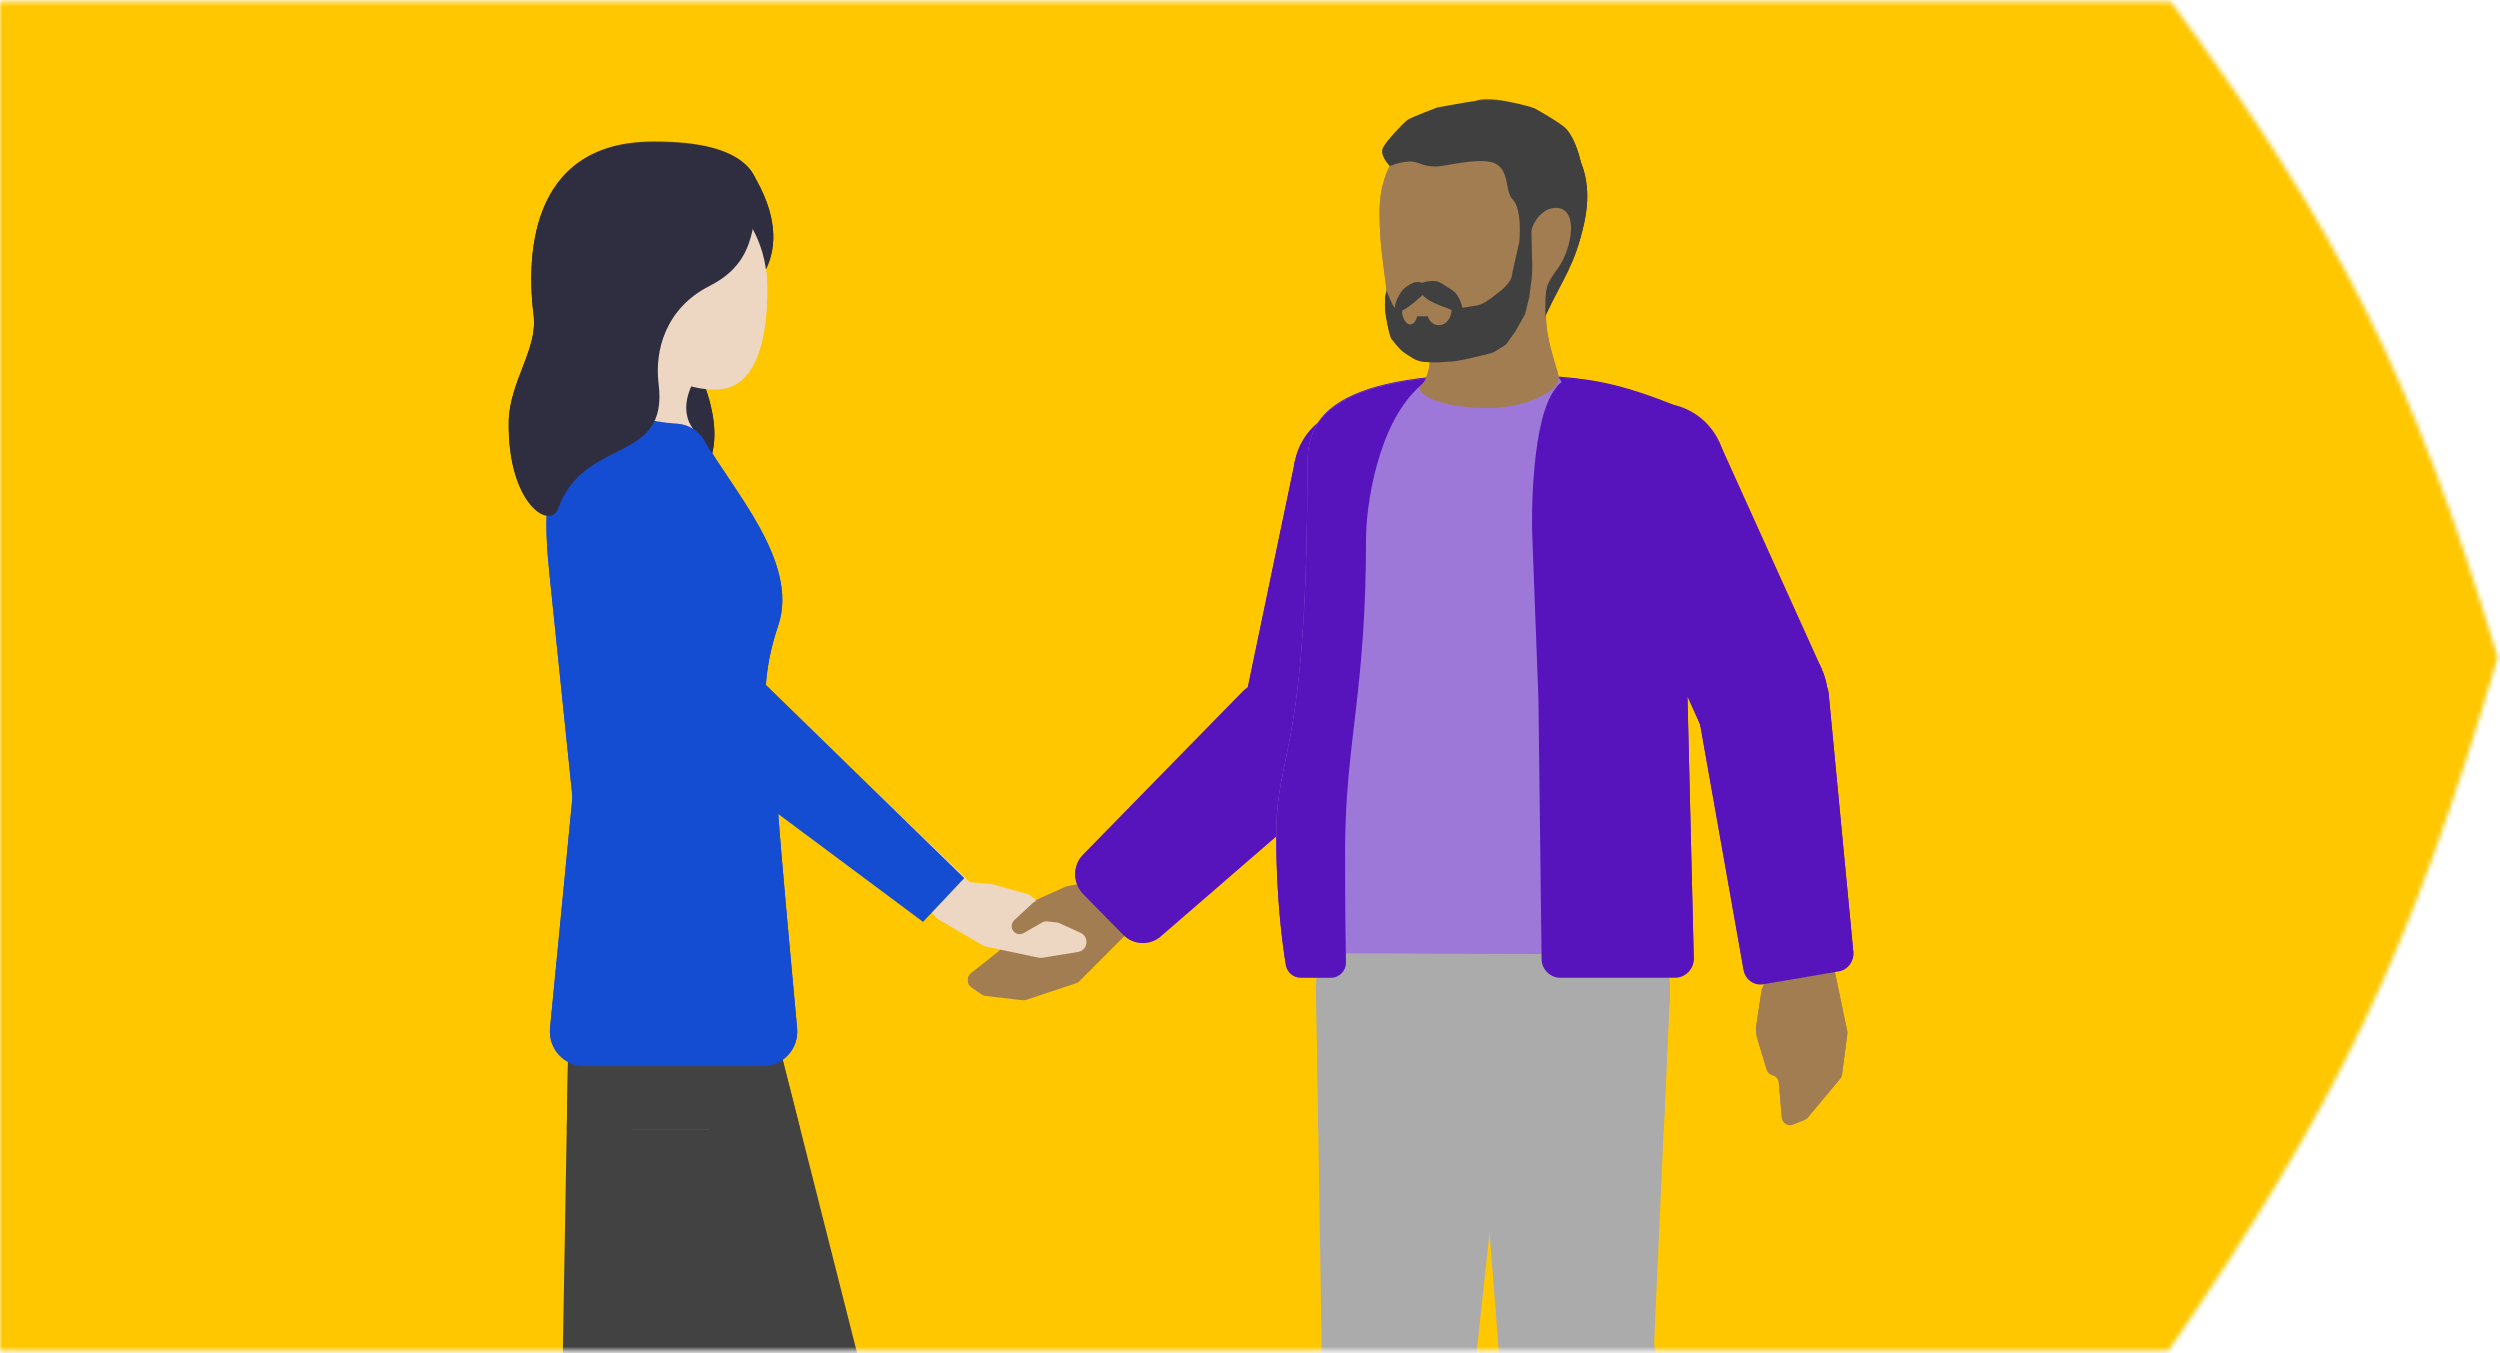 <?xml version="1.0" encoding="UTF-8"?>
<svg xmlns="http://www.w3.org/2000/svg" width="556" height="301" viewBox="0 0 556 301" fill="none">
  <mask id="mask0_1545_29107" style="mask-type:alpha" maskUnits="userSpaceOnUse" x="0" y="0" width="556" height="301">
    <path d="M555.5 146.224C536.562 83.8 520.624 51.859 482.84 0.424H0V300.424H482.24C520.078 245.403 536.103 211.633 555.5 146.224Z" fill="#68696D"></path>
  </mask>
  <g mask="url(#mask0_1545_29107)">
    <path d="M578.16 236.628C641.876 136.221 563.81 -56.505 459 -25.895C163.5 -25.895 208.873 3.318 36.314 -19.308C-117.155 -39.431 -293.154 280.219 -56.634 341.562C97.614 381.568 403.57 383.061 541.27 319.859C578.488 302.776 560.291 264.786 578.16 236.628Z" fill="#FFC700"></path>
    <mask id="mask1_1545_29107" style="mask-type:luminance" maskUnits="userSpaceOnUse" x="41" y="22" width="374" height="403">
      <path d="M414.997 22.001H41.723V424.031H414.997V22.001Z" fill="white"></path>
    </mask>
    <g mask="url(#mask1_1545_29107)">
      <path d="M328.209 302.385C328.654 292.91 321.331 284.869 311.867 284.433C302.403 283.988 294.373 291.32 293.937 300.795C293.493 310.271 300.815 318.311 310.279 318.747C319.743 319.193 327.774 311.861 328.209 302.385Z" fill="#ABABAB"></path>
    </g>
    <mask id="mask2_1545_29107" style="mask-type:luminance" maskUnits="userSpaceOnUse" x="41" y="22" width="374" height="403">
      <path d="M414.997 22.001H41.723V424.031H414.997V22.001Z" fill="white"></path>
    </mask>
    <g mask="url(#mask2_1545_29107)">
      <path d="M336.985 221.316C337.557 209.069 328.102 198.676 315.861 198.104C303.629 197.531 293.249 206.998 292.677 219.254C292.105 231.5 301.56 241.893 313.801 242.466C326.033 243.038 336.413 233.563 336.985 221.316Z" fill="#ABABAB"></path>
    </g>
    <path d="M293.946 300.793L328.219 302.383L337.011 221.317L292.703 219.255L293.946 300.793Z" fill="#ABABAB"></path>
    <mask id="mask3_1545_29107" style="mask-type:luminance" maskUnits="userSpaceOnUse" x="41" y="22" width="374" height="403">
      <path d="M414.997 22.001H41.723V424.031H414.997V22.001Z" fill="white"></path>
    </mask>
    <g mask="url(#mask3_1545_29107)">
      <path d="M367.527 297.16C365.113 287.984 355.731 282.506 346.566 284.922C337.402 287.339 331.93 296.733 334.344 305.909C336.757 315.085 346.14 320.563 355.304 318.146C364.469 315.73 369.941 306.336 367.527 297.16Z" fill="#ABABAB"></path>
    </g>
    <path d="M335.515 309.262L363.254 388.62C363.816 390.237 365.531 391.145 367.183 390.709L383.57 386.385C385.267 385.94 386.311 384.232 385.939 382.514L368.244 300.504C367.854 298.678 366.012 297.542 364.207 298.024L337.774 304.992C335.923 305.483 334.88 307.445 335.515 309.253V309.262Z" fill="#ABABAB"></path>
    <mask id="mask4_1545_29107" style="mask-type:luminance" maskUnits="userSpaceOnUse" x="41" y="22" width="374" height="403">
      <path d="M414.997 22.001H41.723V424.031H414.997V22.001Z" fill="white"></path>
    </mask>
    <g mask="url(#mask4_1545_29107)">
      <path d="M371.406 219.892C371.198 207.627 361.098 197.861 348.857 198.07C336.608 198.279 326.853 208.39 327.062 220.646C327.271 232.911 337.37 242.677 349.611 242.468C361.86 242.259 371.615 232.148 371.406 219.892Z" fill="#ABABAB"></path>
    </g>
    <path d="M333.456 301.938L367.764 301.357L371.403 219.892L327.059 220.646L333.456 301.938Z" fill="#ABABAB"></path>
    <path d="M241.996 196.234L237.387 197.069C237.233 197.097 237.087 197.142 236.942 197.206L228.957 200.867C228.703 200.985 228.476 201.158 228.295 201.376L223.023 207.717C222.605 208.217 222.478 208.898 222.687 209.516C222.941 210.27 222.696 211.097 222.07 211.596L215.963 216.402C214.974 217.184 215.02 218.701 216.063 219.419L218.332 220.972C218.586 221.145 218.876 221.254 219.175 221.29L227.406 222.244C227.678 222.271 227.95 222.244 228.213 222.162L239.338 218.465C239.619 218.374 239.864 218.219 240.073 218.01L251.07 206.972C251.796 206.245 251.796 205.073 251.079 204.337L243.657 196.761C243.221 196.315 242.595 196.115 241.987 196.234H241.996Z" fill="#A37D52"></path>
    <path d="M276.352 153.788L240.882 190.046C238.55 192.427 238.559 196.233 240.882 198.613L249.82 207.717C252.08 210.015 255.727 210.16 258.168 208.053L296.832 174.584C299.536 172.249 299.663 168.097 297.114 165.589L284.982 153.697C282.568 151.335 278.702 151.371 276.343 153.788H276.352Z" fill="#5714BD"></path>
    <mask id="mask5_1545_29107" style="mask-type:luminance" maskUnits="userSpaceOnUse" x="41" y="22" width="374" height="403">
      <path d="M414.997 22.001H41.723V424.031H414.997V22.001Z" fill="white"></path>
    </mask>
    <g mask="url(#mask5_1545_29107)">
      <path d="M301.84 170.241C307.584 164.372 307.484 154.951 301.623 149.2C295.761 143.45 286.351 143.549 280.607 149.418C274.863 155.287 274.963 164.708 280.825 170.459C286.687 176.21 296.097 176.11 301.84 170.241Z" fill="#5714BD"></path>
    </g>
    <path d="M288.021 102.437L276.68 156.791L305.769 162.875L317.11 108.521L288.021 102.437Z" fill="#5714BD"></path>
    <mask id="mask6_1545_29107" style="mask-type:luminance" maskUnits="userSpaceOnUse" x="41" y="22" width="374" height="403">
      <path d="M414.997 22.001H41.723V424.031H414.997V22.001Z" fill="white"></path>
    </mask>
    <g mask="url(#mask6_1545_29107)">
      <path d="M317.096 108.519C318.774 100.479 313.62 92.593 305.59 90.912C297.559 89.231 289.683 94.392 288.005 102.432C286.326 110.472 291.48 118.358 299.51 120.039C307.541 121.719 315.417 116.559 317.096 108.519Z" fill="#5714BD"></path>
      <path d="M371.396 212.051L375.306 155.151L377.729 103.53C378.419 95.853 373.21 83.18 332.795 83.18C292.38 83.18 290.755 95.426 290.755 103.53C290.755 168.488 283.832 166.217 283.832 185.677C283.832 205.137 295.184 211.805 295.184 211.805L371.386 212.06L371.396 212.051Z" fill="#9E78D9"></path>
    </g>
    <path d="M139.84 228.741L138.061 234.383L137.535 243.822L141.246 252.816L143.587 253.18L145.674 264.645L150.774 261.965L157.67 251.871L158.015 241.969L152.716 224.88L139.84 228.741Z" fill="#A37D52"></path>
    <mask id="mask7_1545_29107" style="mask-type:luminance" maskUnits="userSpaceOnUse" x="41" y="22" width="374" height="403">
      <path d="M414.997 22.001H41.723V424.031H414.997V22.001Z" fill="white"></path>
    </mask>
    <g mask="url(#mask7_1545_29107)">
      <path d="M127.666 235.489C123.828 223.842 130.143 211.287 141.776 207.444C153.409 203.601 165.949 209.924 169.787 221.571C173.626 233.218 167.31 245.774 155.678 249.617C144.045 253.46 131.505 247.136 127.666 235.489Z" fill="#2454C2"></path>
    </g>
    <path d="M190.496 300.44L157.911 311.206L127.668 235.492L171.568 225.734L190.496 300.44Z" fill="#424242"></path>
    <mask id="mask8_1545_29107" style="mask-type:luminance" maskUnits="userSpaceOnUse" x="41" y="22" width="374" height="403">
      <path d="M414.997 22.001H41.723V424.031H414.997V22.001Z" fill="white"></path>
    </mask>
    <g mask="url(#mask8_1545_29107)">
      <path d="M157.035 305.816C157.035 296.331 164.721 288.646 174.194 288.646C183.667 288.646 191.344 296.341 191.344 305.825C191.344 315.31 183.658 322.996 174.185 322.996C164.712 322.996 157.035 315.301 157.035 305.816Z" fill="#424242"></path>
      <path d="M126.824 225.733C127.849 213.513 138.566 204.437 150.77 205.455C162.974 206.481 172.039 217.211 171.023 229.439C169.998 241.659 159.281 250.734 147.077 249.708C134.872 248.681 125.808 237.952 126.824 225.733Z" fill="#2454C2"></path>
    </g>
    <path d="M159.245 310.124L125.055 307.262L126.561 221.573L172.275 220.964L159.245 310.124Z" fill="#424242"></path>
    <path d="M150.766 323.778L93.827 370.957C92.221 372.292 89.853 372.165 88.401 370.666L77.513 359.455C76.033 357.929 75.997 355.512 77.431 353.941L127.328 299.512C128.889 297.813 131.548 297.777 133.154 299.431L151.084 317.9C152.717 319.581 152.572 322.297 150.766 323.787V323.778Z" fill="#424242"></path>
    <mask id="mask9_1545_29107" style="mask-type:luminance" maskUnits="userSpaceOnUse" x="41" y="22" width="374" height="403">
      <path d="M414.997 22.001H41.723V424.031H414.997V22.001Z" fill="white"></path>
    </mask>
    <g mask="url(#mask9_1545_29107)">
      <path d="M130.219 296.38C137.016 289.766 147.868 289.92 154.474 296.716C161.08 303.521 160.926 314.386 154.138 321C147.351 327.614 136.489 327.46 129.884 320.655C123.278 313.859 123.432 302.985 130.219 296.371" fill="#424242"></path>
    </g>
    <path d="M215.457 196.169L220.285 196.578C220.421 196.587 220.557 196.614 220.693 196.651L228.424 198.795C228.733 198.886 229.023 199.031 229.277 199.24L231.945 201.493C232.008 201.548 232.072 201.611 232.135 201.666L234.867 204.573C235.066 204.782 235.302 204.954 235.574 205.082L240.32 207.244C242.044 208.034 242.08 210.478 240.375 211.305C240.175 211.405 239.966 211.468 239.757 211.505L231.809 212.795C231.537 212.84 231.255 212.831 230.992 212.777L219.269 210.306C219.033 210.26 218.806 210.169 218.597 210.051L208.688 204.264C207.282 203.446 207.191 201.448 208.507 200.503L213.969 196.578C214.405 196.269 214.931 196.124 215.467 196.169H215.457Z" fill="#EDD6C2"></path>
    <mask id="mask10_1545_29107" style="mask-type:luminance" maskUnits="userSpaceOnUse" x="41" y="22" width="374" height="403">
      <path d="M414.997 22.001H41.723V424.031H414.997V22.001Z" fill="white"></path>
    </mask>
    <g mask="url(#mask10_1545_29107)">
      <path d="M345.923 86.24C340.76 92.609 340.524 113.931 340.796 119.337L342.148 155.15L342.856 213.112C342.883 215.402 344.752 217.246 347.039 217.246H372.51C374.86 217.246 376.747 215.311 376.693 212.958L375.304 155.305C375.304 155.205 375.304 155.105 375.304 155.005L377.727 103.529C378.308 97.124 374.769 87.24 350.115 84.142C348.436 83.933 346.803 84.75 345.941 86.204C345.941 86.213 345.923 86.231 345.923 86.24Z" fill="#5714BD"></path>
      <path d="M299.153 189.266C299.153 164.745 303.817 154.288 303.817 119.338C303.817 112.906 306.203 93.873 316.067 85.433C318.934 82.98 325.848 83.271 330.866 83.198C292.356 83.589 290.759 95.563 290.759 103.53C290.759 168.488 283.836 166.208 283.836 185.677C283.836 199.614 285.206 209.789 285.977 214.44C286.25 216.067 287.647 217.257 289.298 217.257H295.986C297.864 217.257 299.38 215.721 299.343 213.832C299.262 209.707 299.153 201.73 299.153 189.275" fill="#5714BD"></path>
      <path d="M351.777 45.505C351.777 35.093 344.091 26.653 332.839 26.653H326.333C316.651 26.653 306.824 33.394 306.824 46.986C306.824 51.065 307.069 54.517 307.55 58.024C308.149 62.403 308.403 66.119 309.746 71.924C310.545 75.367 313.194 78.638 318.003 79.71C318.003 79.71 318.094 83.553 315.998 85.524C314.464 86.969 319.301 90.539 330.934 90.539C338.873 90.539 346.786 87.06 346.623 83.762C346.532 81.908 342.285 72.533 344.436 65.764C348.356 61.122 351.786 55.526 351.786 45.505" fill="#A37D52"></path>
      <path d="M340.571 51.191C340.299 52.79 337.904 53.453 337.904 53.453C337.904 53.453 338.62 46.358 336.406 44.141C334.628 42.361 335.844 37.464 332.242 36.028C329.066 34.765 321.035 36.837 319.411 36.837C316.063 36.837 315.373 35.547 313.277 35.719C310.827 35.919 309.121 36.746 309.121 36.746C309.121 36.746 314.638 23.291 329.919 23.291C340.807 23.291 356.46 30.704 352.34 49.401C350.235 58.95 347.731 61.503 343.693 70.115C343.693 63.574 343.62 63.447 346.424 59.54C349.772 54.88 351.124 46.022 346.034 46.022C342.958 46.022 340.889 49.329 340.571 51.182" fill="#404040"></path>
      <path d="M309.109 36.746C309.109 36.746 306.849 34.438 307.566 32.885C308.283 31.331 312.23 27.225 313.065 26.643C313.9 26.062 319.635 23.909 319.635 23.909C319.635 23.909 327.402 22.474 328.001 22.474C328.6 22.474 329.317 21.401 334.815 22.474C340.314 23.555 341.385 24.145 341.385 24.145C341.385 24.145 347.147 27.343 348.317 28.633C350.649 31.204 351.575 36.001 351.575 36.001L337.329 30.241L324.78 28.442L312.947 31.558L309.109 36.737V36.746Z" fill="#404040"></path>
      <path d="M316.405 62.694C316.405 62.694 315.216 62.321 314.39 62.648C313.583 62.975 312.376 63.739 311.877 64.374C310.443 66.228 310.198 68.036 310.198 68.217C310.198 68.454 309.554 67.391 308.392 64.547C307.558 67.154 308.356 70.816 308.356 70.816C308.356 70.816 308.991 74.568 309.472 75.204C309.953 75.84 311.142 77.275 311.786 77.838C312.421 78.393 314.418 79.592 314.418 79.592C314.418 79.592 315.588 80.273 317.049 80.309C318.51 80.346 319.199 80.473 321.032 80.309C322.865 80.146 322.702 80.309 324.853 79.91C327.003 79.51 328.836 79.029 328.836 79.029C328.836 79.029 331.749 78.393 332.284 78.075C332.819 77.757 334.97 76.403 334.97 76.403L337.202 73.214L339.189 69.626C339.189 69.626 340.07 66.119 340.142 65.792C340.224 65.474 340.142 65.392 340.541 62.603C340.941 59.814 340.723 57.179 340.723 57.179L340.596 51.201L337.928 53.454L336.331 60.532C336.331 60.532 336.585 62.167 333.718 64.484C330.85 66.8 329.68 67.509 328.464 67.727C327.756 67.854 325.215 68.254 325.215 68.254C325.215 68.254 325.079 66.982 324.127 65.501C323.464 64.474 322.693 64.147 321.913 63.648C321.041 63.093 320.179 62.403 319.39 62.321C318.219 62.194 316.777 62.385 316.423 62.703" fill="#404040"></path>
      <path d="M316.384 65.401C316.384 65.401 313.997 67.736 311.838 68.908C311.738 69.907 312.436 71.933 313.634 71.933C314.832 71.933 315.186 70.135 315.186 70.135H317.545C317.545 70.135 318.035 72.106 319.986 72.106C321.937 72.106 322.763 70.135 322.835 68.772C322.037 68.218 318.153 67.364 316.393 65.41" fill="#A37D52"></path>
    </g>
    <path d="M393.701 215.576L391.877 219.882C391.814 220.028 391.777 220.173 391.75 220.328L390.625 227.75C390.462 228.849 390.543 229.967 390.861 231.03L392.893 237.698C393.084 238.316 393.583 238.797 394.209 238.961C394.971 239.161 395.534 239.815 395.598 240.605L396.26 248.346C396.369 249.599 397.657 250.39 398.819 249.908L401.359 248.864C401.641 248.746 401.886 248.564 402.085 248.337L409.254 239.733C409.481 239.461 409.626 239.134 409.671 238.779L410.842 229.831C410.869 229.622 410.86 229.413 410.814 229.204L407.602 213.85C407.394 212.851 406.423 212.206 405.416 212.405L395.044 214.468C394.436 214.586 393.937 215.004 393.692 215.567L393.701 215.576Z" fill="#A37D52"></path>
    <path d="M377.819 159.304L387.773 215.522C388.145 217.638 390.087 219.056 392.128 218.701L409.006 215.821C410.984 215.485 412.372 213.605 412.173 211.533L406.692 154.125C406.474 151.827 404.405 150.219 402.219 150.637L380.868 154.707C378.799 155.097 377.429 157.16 377.81 159.304H377.819Z" fill="#5714BD"></path>
    <mask id="mask11_1545_29107" style="mask-type:luminance" maskUnits="userSpaceOnUse" x="41" y="22" width="374" height="403">
      <path d="M414.997 22.001H41.723V424.031H414.997V22.001Z" fill="white"></path>
    </mask>
    <g mask="url(#mask11_1545_29107)">
      <path d="M406.262 152.271C404.782 144.212 397.061 138.87 389.003 140.351C380.954 141.832 375.619 149.563 377.098 157.631C378.577 165.689 386.299 171.031 394.356 169.55C402.414 168.069 407.741 160.338 406.262 152.271Z" fill="#5714BD"></path>
    </g>
    <path d="M382.379 98.39L355.371 110.628L378.182 161.092L405.189 148.854L382.379 98.39Z" fill="#5714BD"></path>
    <mask id="mask12_1545_29107" style="mask-type:luminance" maskUnits="userSpaceOnUse" x="41" y="22" width="374" height="403">
      <path d="M414.997 22.001H41.723V424.031H414.997V22.001Z" fill="white"></path>
    </mask>
    <g mask="url(#mask12_1545_29107)">
      <path d="M382.417 98.379C379.042 90.911 370.258 87.595 362.799 90.975C355.34 94.355 352.028 103.149 355.404 110.617C358.779 118.085 367.563 121.401 375.022 118.021C382.481 114.641 385.793 105.847 382.417 98.379Z" fill="#5714BD"></path>
      <path d="M372.192 90.023C365.224 90.486 355.877 109.973 360.596 136.102C365.323 162.23 346.531 104.495 346.531 104.495C346.531 104.495 350.206 87.034 346.622 83.754C355.469 84.426 361.948 85.934 372.183 90.013" fill="#5714BD"></path>
    </g>
    <path d="M229.662 200.651L225.551 204.449C224.725 205.212 224.807 206.547 225.723 207.211C226.295 207.619 227.048 207.656 227.647 207.31L231.776 204.939C232.102 204.749 232.484 204.676 232.865 204.712L235.768 205.039C237.066 205.185 238.082 203.931 237.656 202.686L236.603 199.597C236.267 198.607 235.151 198.116 234.199 198.534L230.152 200.315C229.97 200.397 229.807 200.506 229.662 200.633V200.651Z" fill="#A37D52"></path>
    <mask id="mask13_1545_29107" style="mask-type:luminance" maskUnits="userSpaceOnUse" x="41" y="22" width="374" height="403">
      <path d="M414.997 22.001H41.723V424.031H414.997V22.001Z" fill="white"></path>
    </mask>
    <g mask="url(#mask13_1545_29107)">
      <path d="M127.299 69.851C128.043 82.252 127.671 107.354 136.373 111.252C140.347 113.032 169.665 112.951 154.621 80.599C149.839 70.324 162.197 67.934 165.273 65.609C165.273 65.609 178.93 57.314 167.279 38.372C160.156 26.788 126.782 61.212 127.299 69.842" fill="#2F2E41"></path>
      <path d="M133.504 114.587C130.192 110.398 130.899 104.311 135.092 100.995C139.275 97.679 145.354 98.388 148.666 102.585C151.978 106.783 151.261 112.86 147.078 116.177C142.895 119.493 136.816 118.775 133.504 114.587Z" fill="#D1D999"></path>
    </g>
    <path d="M158.365 175.004L125.753 210.971L125.055 221.437L158.365 223.736V175.004Z" fill="#424242"></path>
    <mask id="mask14_1545_29107" style="mask-type:luminance" maskUnits="userSpaceOnUse" x="41" y="22" width="374" height="403">
      <path d="M414.997 22.001H41.723V424.031H414.997V22.001Z" fill="white"></path>
    </mask>
    <g mask="url(#mask14_1545_29107)">
      <path d="M170.59 62.845C170.817 70.858 169.737 85.64 160.028 86.385C150.319 87.129 136.436 78.617 135.438 65.534C134.44 52.452 141.499 41.241 151.208 40.496C160.917 39.751 170.227 49.727 170.599 62.845" fill="#EDD6C2"></path>
      <path d="M154.136 95.125C154.136 95.125 137.739 99.631 136.832 96.424C135.171 90.528 138.692 73.52 138.692 73.52C138.692 73.52 155.343 82.206 153.809 85.513C150.933 91.736 154.136 95.125 154.136 95.125Z" fill="#EDD6C2"></path>
      <path d="M122.326 228.556L127.235 177.971C127.28 177.471 127.28 176.962 127.235 176.462C126.691 171.184 123.424 139.523 122.272 128.303C121.11 117.037 119.658 99.549 131.872 92.163C133.75 91.027 136.046 90.845 138.124 91.545C141.082 92.535 145.691 93.716 150.546 94.007C153.132 94.161 155.455 95.624 156.707 97.895C162.759 108.797 177.831 124.941 173.067 138.978C167.133 156.448 172.151 166.787 173.067 180.696C173.612 188.891 176.017 215.056 177.269 228.592C177.686 233.044 174.184 236.887 169.719 236.887H129.866C125.393 236.887 121.89 233.026 122.326 228.565V228.556Z" fill="#154DD2"></path>
    </g>
    <path d="M163.586 146.239L216.016 196.479L208.811 204.002L151.5 162.02L163.586 146.239Z" fill="#EDD6C2"></path>
    <mask id="mask15_1545_29107" style="mask-type:luminance" maskUnits="userSpaceOnUse" x="50" y="31" width="357" height="384">
      <path d="M406.49 31.18H50.258V414.855H406.49V31.18Z" fill="white"></path>
    </mask>
    <g mask="url(#mask15_1545_29107)">
      <path d="M152.848 162.901C148.547 160.33 147.131 154.761 149.699 150.455C152.267 146.148 157.829 144.731 162.13 147.302C166.431 149.873 167.838 155.442 165.279 159.749C162.711 164.055 157.149 165.463 152.848 162.901Z" fill="#EDD6C2"></path>
      <path d="M127.238 116.587L150.377 107.783C150.377 107.783 167.127 144.85 164.959 154.498C162.799 164.147 149.578 159.55 149.578 159.55L127.238 116.587Z" fill="#EDD6C2"></path>
      <path d="M127.813 117.967C124.828 111.807 127.405 104.385 133.557 101.405C139.709 98.416 147.123 100.996 150.099 107.156C153.084 113.315 150.507 120.738 144.355 123.718C138.203 126.707 130.79 124.126 127.813 117.967Z" fill="#EDD6C2"></path>
      <path d="M168.501 44.597C167.203 52.483 166.84 58.788 157.721 63.449C148.075 68.373 145.562 77.767 146.497 85.125C148.774 103.159 130.082 96.691 124.175 112.844C122.333 117.868 112.869 111.763 113.159 93.674C113.304 84.817 119.638 77.603 118.694 70.026C117.278 58.679 116.734 31.451 145.489 31.451C166.278 31.451 169.399 39.155 168.51 44.597" fill="#2F2E41"></path>
    </g>
    <g clip-path="url(#clip0_1545_29107)">
      <mask id="mask16_1545_29107" style="mask-type:luminance" maskUnits="userSpaceOnUse" x="41" y="22" width="374" height="403">
        <path d="M414.997 22.21H41.723V424.24H414.997V22.21Z" fill="white"></path>
      </mask>
      <g mask="url(#mask16_1545_29107)">
        <path d="M336.997 221.525C337.568 209.278 328.113 198.885 315.873 198.313C303.641 197.74 293.26 207.207 292.689 219.463C292.117 231.709 301.572 242.102 313.813 242.675C326.044 243.247 336.425 233.772 336.997 221.525Z" fill="#ABABAB"></path>
      </g>
      <path d="M293.95 301L328.222 302.59L337.015 221.524L292.707 219.462L293.95 301Z" fill="#ABABAB"></path>
      <mask id="mask17_1545_29107" style="mask-type:luminance" maskUnits="userSpaceOnUse" x="41" y="22" width="374" height="403">
        <path d="M414.997 22.21H41.723V424.24H414.997V22.21Z" fill="white"></path>
      </mask>
      <g mask="url(#mask17_1545_29107)">
        <path d="M371.406 220.099C371.198 207.834 361.098 198.068 348.857 198.277C336.608 198.486 326.853 208.597 327.062 220.853C327.271 233.118 337.37 242.884 349.611 242.675C361.86 242.466 371.615 232.355 371.406 220.099Z" fill="#ABABAB"></path>
      </g>
      <path d="M333.471 302.145L367.78 301.564L371.419 220.099L327.074 220.853L333.471 302.145Z" fill="#ABABAB"></path>
      <path d="M241.996 196.44L237.387 197.275C237.233 197.303 237.087 197.348 236.942 197.412L228.957 201.073C228.703 201.191 228.476 201.364 228.295 201.582L223.023 207.923C222.605 208.423 222.478 209.104 222.687 209.722C222.941 210.476 222.696 211.303 222.07 211.802L215.963 216.608C214.974 217.39 215.02 218.907 216.063 219.625L218.332 221.178C218.586 221.351 218.876 221.46 219.175 221.496L227.406 222.45C227.678 222.477 227.95 222.45 228.213 222.368L239.338 218.671C239.619 218.58 239.864 218.425 240.073 218.216L251.07 207.178C251.796 206.451 251.796 205.279 251.079 204.543L243.657 196.967C243.221 196.521 242.595 196.322 241.987 196.44H241.996Z" fill="#A37D52"></path>
      <path d="M276.345 153.995L240.875 190.253C238.543 192.634 238.552 196.44 240.875 198.82L249.812 207.924C252.072 210.222 255.719 210.367 258.16 208.26L296.824 174.791C299.528 172.456 299.656 168.304 297.106 165.796L284.974 153.904C282.56 151.542 278.695 151.578 276.335 153.995H276.345Z" fill="#5714BD"></path>
      <mask id="mask18_1545_29107" style="mask-type:luminance" maskUnits="userSpaceOnUse" x="41" y="22" width="374" height="403">
        <path d="M414.997 22.21H41.723V424.24H414.997V22.21Z" fill="white"></path>
      </mask>
      <g mask="url(#mask18_1545_29107)">
        <path d="M301.84 170.448C307.584 164.579 307.484 155.158 301.623 149.407C295.761 143.657 286.351 143.757 280.607 149.625C274.863 155.494 274.963 164.916 280.825 170.666C286.687 176.417 296.097 176.317 301.84 170.448Z" fill="#5714BD"></path>
      </g>
      <path d="M288.017 102.644L276.676 156.998L305.765 163.083L317.106 108.728L288.017 102.644Z" fill="#5714BD"></path>
      <mask id="mask19_1545_29107" style="mask-type:luminance" maskUnits="userSpaceOnUse" x="41" y="22" width="374" height="403">
        <path d="M414.997 22.21H41.723V424.24H414.997V22.21Z" fill="white"></path>
      </mask>
      <g mask="url(#mask19_1545_29107)">
        <path d="M317.096 108.726C318.774 100.686 313.62 92.8 305.59 91.119C297.559 89.439 289.683 94.599 288.005 102.639C286.326 110.679 291.48 118.565 299.51 120.246C307.541 121.926 315.417 116.766 317.096 108.726Z" fill="#5714BD"></path>
        <path d="M371.396 212.258L375.306 155.358L377.729 103.737C378.419 96.06 373.21 83.387 332.795 83.387C292.38 83.387 290.755 95.633 290.755 103.737C290.755 168.695 283.832 166.424 283.832 185.884C283.832 205.344 295.184 212.012 295.184 212.012L371.386 212.267L371.396 212.258Z" fill="#9E78D9"></path>
      </g>
      <path d="M139.836 228.948L138.058 234.59L137.531 244.029L141.242 253.023L143.584 253.387L145.671 264.852L150.77 262.172L157.666 252.078L158.011 242.176L152.712 225.087L139.836 228.948Z" fill="#A37D52"></path>
      <mask id="mask20_1545_29107" style="mask-type:luminance" maskUnits="userSpaceOnUse" x="41" y="22" width="374" height="403">
        <path d="M414.997 22.21H41.723V424.24H414.997V22.21Z" fill="white"></path>
      </mask>
      <g mask="url(#mask20_1545_29107)">
        <path d="M127.674 235.698C123.836 224.051 130.151 211.496 141.784 207.653C153.417 203.81 165.957 210.133 169.795 221.78C173.634 233.427 167.318 245.983 155.685 249.826C144.053 253.669 131.512 247.345 127.674 235.698Z" fill="#2454C2"></path>
      </g>
      <path d="M190.5 300.647L157.915 311.413L127.672 235.699L171.572 225.941L190.5 300.647Z" fill="#424242"></path>
      <mask id="mask21_1545_29107" style="mask-type:luminance" maskUnits="userSpaceOnUse" x="41" y="22" width="374" height="403">
        <path d="M414.997 22.21H41.723V424.24H414.997V22.21Z" fill="white"></path>
      </mask>
      <g mask="url(#mask21_1545_29107)">
        <path d="M126.824 225.94C127.849 213.72 138.566 204.644 150.77 205.662C162.974 206.688 172.039 217.418 171.023 229.646C169.998 241.866 159.281 250.942 147.077 249.915C134.872 248.888 125.808 238.159 126.824 225.94Z" fill="#2454C2"></path>
      </g>
      <path d="M159.261 310.33L125.07 307.468L126.577 221.779L172.291 221.17L159.261 310.33Z" fill="#424242"></path>
      <path d="M215.457 196.379L220.285 196.788C220.421 196.797 220.557 196.824 220.693 196.861L228.424 199.005C228.733 199.096 229.023 199.241 229.277 199.45L231.945 201.703C232.008 201.758 232.072 201.821 232.135 201.876L234.867 204.783C235.066 204.992 235.302 205.164 235.574 205.292L240.32 207.454C242.044 208.244 242.08 210.688 240.375 211.515C240.175 211.615 239.966 211.678 239.757 211.715L231.809 213.005C231.537 213.05 231.255 213.041 230.992 212.987L219.269 210.516C219.033 210.47 218.806 210.379 218.597 210.261L208.688 204.474C207.282 203.656 207.191 201.658 208.507 200.713L213.969 196.788C214.405 196.479 214.931 196.334 215.467 196.379H215.457Z" fill="#EDD6C2"></path>
      <mask id="mask22_1545_29107" style="mask-type:luminance" maskUnits="userSpaceOnUse" x="41" y="22" width="374" height="403">
        <path d="M414.997 22.21H41.723V424.24H414.997V22.21Z" fill="white"></path>
      </mask>
      <g mask="url(#mask22_1545_29107)">
        <path d="M345.919 86.447C340.756 92.816 340.52 114.138 340.792 119.544L342.144 155.357L342.852 213.32C342.879 215.609 344.749 217.453 347.035 217.453H372.506C374.856 217.453 376.743 215.518 376.689 213.165L375.3 155.512C375.3 155.412 375.3 155.312 375.3 155.212L377.723 103.736C378.304 97.331 374.765 87.447 350.111 84.349C348.433 84.14 346.799 84.957 345.937 86.411C345.937 86.42 345.919 86.438 345.919 86.447Z" fill="#5714BD"></path>
        <path d="M299.149 189.473C299.149 164.952 303.813 154.495 303.813 119.545C303.813 113.113 306.199 94.08 316.063 85.64C318.93 83.187 325.844 83.478 330.862 83.405C292.352 83.796 290.755 95.77 290.755 103.738C290.755 168.695 283.832 166.415 283.832 185.884C283.832 199.821 285.202 209.996 285.973 214.647C286.246 216.274 287.643 217.464 289.295 217.464H295.982C297.86 217.464 299.376 215.928 299.339 214.039C299.258 209.914 299.149 201.937 299.149 189.482" fill="#5714BD"></path>
        <path d="M351.773 45.712C351.773 35.3 344.087 26.86 332.835 26.86H326.329C316.647 26.86 306.82 33.601 306.82 47.193C306.82 51.272 307.065 54.724 307.546 58.231C308.145 62.61 308.399 66.326 309.742 72.131C310.541 75.574 313.19 78.845 317.999 79.917C317.999 79.917 318.09 83.76 315.994 85.731C314.461 87.176 319.297 90.746 330.93 90.746C338.869 90.746 346.782 87.267 346.619 83.969C346.528 82.115 342.281 72.74 344.432 65.971C348.352 61.329 351.782 55.733 351.782 45.712" fill="#A37D52"></path>
        <path d="M340.567 51.398C340.295 52.997 337.9 53.66 337.9 53.66C337.9 53.66 338.617 46.565 336.403 44.348C334.624 42.568 335.84 37.671 332.238 36.235C329.062 34.972 321.031 37.044 319.407 37.044C316.059 37.044 315.369 35.754 313.273 35.926C310.823 36.126 309.117 36.953 309.117 36.953C309.117 36.953 314.634 23.498 329.915 23.498C340.803 23.498 356.456 30.911 352.336 49.608C350.231 59.157 347.727 61.71 343.689 70.322C343.689 63.781 343.616 63.654 346.42 59.747C349.768 55.087 351.12 46.229 346.03 46.229C342.954 46.229 340.885 49.536 340.567 51.389" fill="#404040"></path>
        <path d="M309.105 36.953C309.105 36.953 306.846 34.645 307.562 33.092C308.279 31.538 312.226 27.432 313.061 26.851C313.896 26.269 319.631 24.116 319.631 24.116C319.631 24.116 327.398 22.681 327.997 22.681C328.596 22.681 329.313 21.608 334.811 22.681C340.31 23.762 341.381 24.352 341.381 24.352C341.381 24.352 347.143 27.55 348.313 28.84C350.645 31.411 351.571 36.208 351.571 36.208L337.325 30.448L324.776 28.649L312.943 31.766L309.105 36.944V36.953Z" fill="#404040"></path>
        <path d="M316.401 62.901C316.401 62.901 315.212 62.528 314.386 62.855C313.579 63.182 312.372 63.946 311.873 64.582C310.439 66.435 310.194 68.243 310.194 68.424C310.194 68.661 309.55 67.598 308.388 64.754C307.554 67.362 308.352 71.023 308.352 71.023C308.352 71.023 308.987 74.775 309.468 75.411C309.949 76.047 311.138 77.482 311.782 78.046C312.417 78.6 314.414 79.799 314.414 79.799C314.414 79.799 315.584 80.48 317.045 80.517C318.506 80.553 319.196 80.68 321.028 80.517C322.861 80.353 322.698 80.517 324.849 80.117C326.999 79.717 328.832 79.236 328.832 79.236C328.832 79.236 331.745 78.6 332.28 78.282C332.816 77.964 334.966 76.61 334.966 76.61L337.198 73.421L339.185 69.833C339.185 69.833 340.066 66.326 340.138 65.999C340.22 65.681 340.138 65.599 340.537 62.81C340.937 60.021 340.719 57.386 340.719 57.386L340.592 51.408L337.924 53.661L336.327 60.739C336.327 60.739 336.581 62.374 333.714 64.691C330.846 67.007 329.676 67.716 328.46 67.934C327.752 68.061 325.212 68.461 325.212 68.461C325.212 68.461 325.075 67.189 324.123 65.708C323.46 64.681 322.689 64.354 321.909 63.855C321.038 63.3 320.176 62.61 319.386 62.528C318.216 62.401 316.773 62.592 316.419 62.91" fill="#404040"></path>
        <path d="M316.38 65.608C316.38 65.608 313.993 67.943 311.834 69.115C311.734 70.115 312.433 72.141 313.63 72.141C314.828 72.141 315.182 70.342 315.182 70.342H317.541C317.541 70.342 318.031 72.313 319.982 72.313C321.933 72.313 322.759 70.342 322.831 68.979C322.033 68.425 318.149 67.571 316.389 65.618" fill="#A37D52"></path>
      </g>
      <path d="M393.713 215.783L391.889 220.089C391.825 220.235 391.789 220.38 391.762 220.535L390.637 227.957C390.473 229.056 390.555 230.174 390.873 231.237L392.905 237.905C393.096 238.523 393.595 239.004 394.221 239.168C394.983 239.368 395.546 240.022 395.609 240.812L396.272 248.553C396.381 249.807 397.669 250.597 398.83 250.115L401.371 249.071C401.652 248.953 401.897 248.771 402.097 248.544L409.265 239.94C409.492 239.668 409.638 239.341 409.683 238.986L410.853 230.038C410.881 229.829 410.872 229.62 410.826 229.411L407.614 214.057C407.405 213.058 406.434 212.413 405.427 212.612L395.056 214.675C394.448 214.793 393.949 215.211 393.704 215.774L393.713 215.783Z" fill="#A37D52"></path>
      <path d="M377.811 159.51L387.765 215.728C388.137 217.845 390.079 219.262 392.121 218.907L408.998 216.028C410.976 215.691 412.365 213.811 412.165 211.739L406.684 154.331C406.467 152.033 404.398 150.425 402.211 150.843L380.86 154.913C378.791 155.303 377.421 157.366 377.802 159.51H377.811Z" fill="#5714BD"></path>
      <mask id="mask23_1545_29107" style="mask-type:luminance" maskUnits="userSpaceOnUse" x="41" y="22" width="374" height="403">
        <path d="M414.997 22.21H41.723V424.24H414.997V22.21Z" fill="white"></path>
      </mask>
      <g mask="url(#mask23_1545_29107)">
        <path d="M406.269 152.478C404.79 144.419 397.068 139.077 389.011 140.558C380.962 142.039 375.627 149.77 377.106 157.838C378.585 165.896 386.307 171.238 394.364 169.757C402.422 168.276 407.748 160.545 406.269 152.478Z" fill="#5714BD"></path>
      </g>
      <path d="M382.371 98.596L355.363 110.834L378.174 161.298L405.181 149.06L382.371 98.596Z" fill="#5714BD"></path>
      <mask id="mask24_1545_29107" style="mask-type:luminance" maskUnits="userSpaceOnUse" x="41" y="22" width="374" height="403">
        <path d="M414.997 22.21H41.723V424.24H414.997V22.21Z" fill="white"></path>
      </mask>
      <g mask="url(#mask24_1545_29107)">
        <path d="M382.382 98.586C379.006 91.118 370.223 87.802 362.764 91.182C355.305 94.562 351.993 103.356 355.369 110.824C358.744 118.292 367.528 121.608 374.987 118.228C382.445 114.848 385.757 106.054 382.382 98.586Z" fill="#5714BD"></path>
        <path d="M372.157 90.23C365.188 90.693 355.842 110.18 360.561 136.309C365.288 162.437 346.496 104.702 346.496 104.702C346.496 104.702 350.171 87.241 346.587 83.961C355.434 84.633 361.913 86.141 372.148 90.221" fill="#5714BD"></path>
      </g>
      <path d="M229.677 200.857L225.567 204.655C224.741 205.418 224.823 206.753 225.739 207.417C226.311 207.825 227.064 207.862 227.663 207.517L231.791 205.145C232.118 204.955 232.499 204.882 232.88 204.918L235.784 205.245C237.082 205.391 238.098 204.137 237.671 202.892L236.619 199.803C236.283 198.813 235.167 198.322 234.214 198.74L230.167 200.521C229.986 200.603 229.822 200.712 229.677 200.839V200.857Z" fill="#A37D52"></path>
      <mask id="mask25_1545_29107" style="mask-type:luminance" maskUnits="userSpaceOnUse" x="41" y="22" width="374" height="403">
        <path d="M414.997 22.21H41.723V424.24H414.997V22.21Z" fill="white"></path>
      </mask>
      <g mask="url(#mask25_1545_29107)">
        <path d="M127.299 70.06C128.043 82.461 127.671 107.563 136.373 111.461C140.347 113.241 169.665 113.16 154.621 80.808C149.839 70.533 162.197 68.143 165.273 65.818C165.273 65.818 178.93 57.523 167.279 38.581C160.156 26.997 126.782 61.42 127.299 70.051" fill="#2F2E41"></path>
        <path d="M133.504 114.796C130.192 110.607 130.899 104.52 135.092 101.204C139.275 97.888 145.354 98.597 148.666 102.794C151.978 106.992 151.261 113.069 147.078 116.386C142.895 119.702 136.816 118.984 133.504 114.796Z" fill="#D1D999"></path>
      </g>
      <path d="M158.381 175.21L125.769 211.178L125.07 221.643L158.381 223.942V175.21Z" fill="#424242"></path>
      <mask id="mask26_1545_29107" style="mask-type:luminance" maskUnits="userSpaceOnUse" x="41" y="22" width="374" height="403">
        <path d="M414.997 22.21H41.723V424.24H414.997V22.21Z" fill="white"></path>
      </mask>
      <g mask="url(#mask26_1545_29107)">
        <path d="M170.602 63.054C170.829 71.067 169.749 85.849 160.04 86.594C150.331 87.338 136.448 78.826 135.45 65.743C134.451 52.661 141.511 41.45 151.22 40.705C160.929 39.96 170.239 49.935 170.611 63.054" fill="#EDD6C2"></path>
        <path d="M154.148 95.334C154.148 95.334 137.751 99.84 136.844 96.633C135.183 90.737 138.704 73.73 138.704 73.73C138.704 73.73 155.354 82.415 153.821 85.722C150.944 91.945 154.148 95.334 154.148 95.334Z" fill="#EDD6C2"></path>
        <path d="M122.338 228.765L127.247 178.18C127.292 177.68 127.292 177.171 127.247 176.671C126.702 171.393 123.436 139.732 122.283 128.512C121.122 117.246 119.67 99.758 131.884 92.372C133.762 91.236 136.058 91.054 138.135 91.754C141.094 92.744 145.703 93.925 150.558 94.216C153.144 94.37 155.467 95.833 156.719 98.104C162.771 109.006 177.843 125.15 173.079 139.187C167.145 156.657 172.163 166.996 173.079 180.905C173.624 189.1 176.028 215.265 177.28 228.801C177.698 233.253 174.195 237.096 169.731 237.096H129.878C125.405 237.096 121.902 233.235 122.338 228.774V228.765Z" fill="#154DD2"></path>
      </g>
      <path d="M163.598 146.446L216.027 196.686L208.823 204.209L151.512 162.227L163.598 146.446Z" fill="#EDD6C2"></path>
      <mask id="mask27_1545_29107" style="mask-type:luminance" maskUnits="userSpaceOnUse" x="41" y="22" width="374" height="403">
        <path d="M414.997 22.21H41.723V424.24H414.997V22.21Z" fill="white"></path>
      </mask>
      <g mask="url(#mask27_1545_29107)">
        <path d="M152.824 163.107C148.523 160.536 147.108 154.967 149.676 150.661C152.243 146.354 157.806 144.937 162.107 147.508C166.408 150.079 167.814 155.648 165.255 159.955C162.688 164.261 157.125 165.669 152.824 163.107Z" fill="#EDD6C2"></path>
        <path d="M147.751 130.296L214.452 195.291L205.286 205.022L132.375 150.711L147.751 130.296Z" fill="#154DD2"></path>
        <path d="M168.477 44.803C167.18 52.689 166.817 58.994 157.698 63.655C148.052 68.579 145.538 77.973 146.473 85.332C148.751 103.365 130.058 96.897 124.151 113.05C122.309 118.074 112.845 111.969 113.135 93.88C113.281 85.023 119.614 77.809 118.671 70.232C117.255 58.885 116.711 31.657 145.466 31.657C166.254 31.657 169.376 39.361 168.486 44.803" fill="#2F2E41"></path>
      </g>
    </g>
  </g>
  <defs>
    <clipPath id="clip0_1545_29107">
      <rect width="373.275" height="228.956" fill="white" transform="translate(41.723 22.21)"></rect>
    </clipPath>
  </defs>
</svg>
